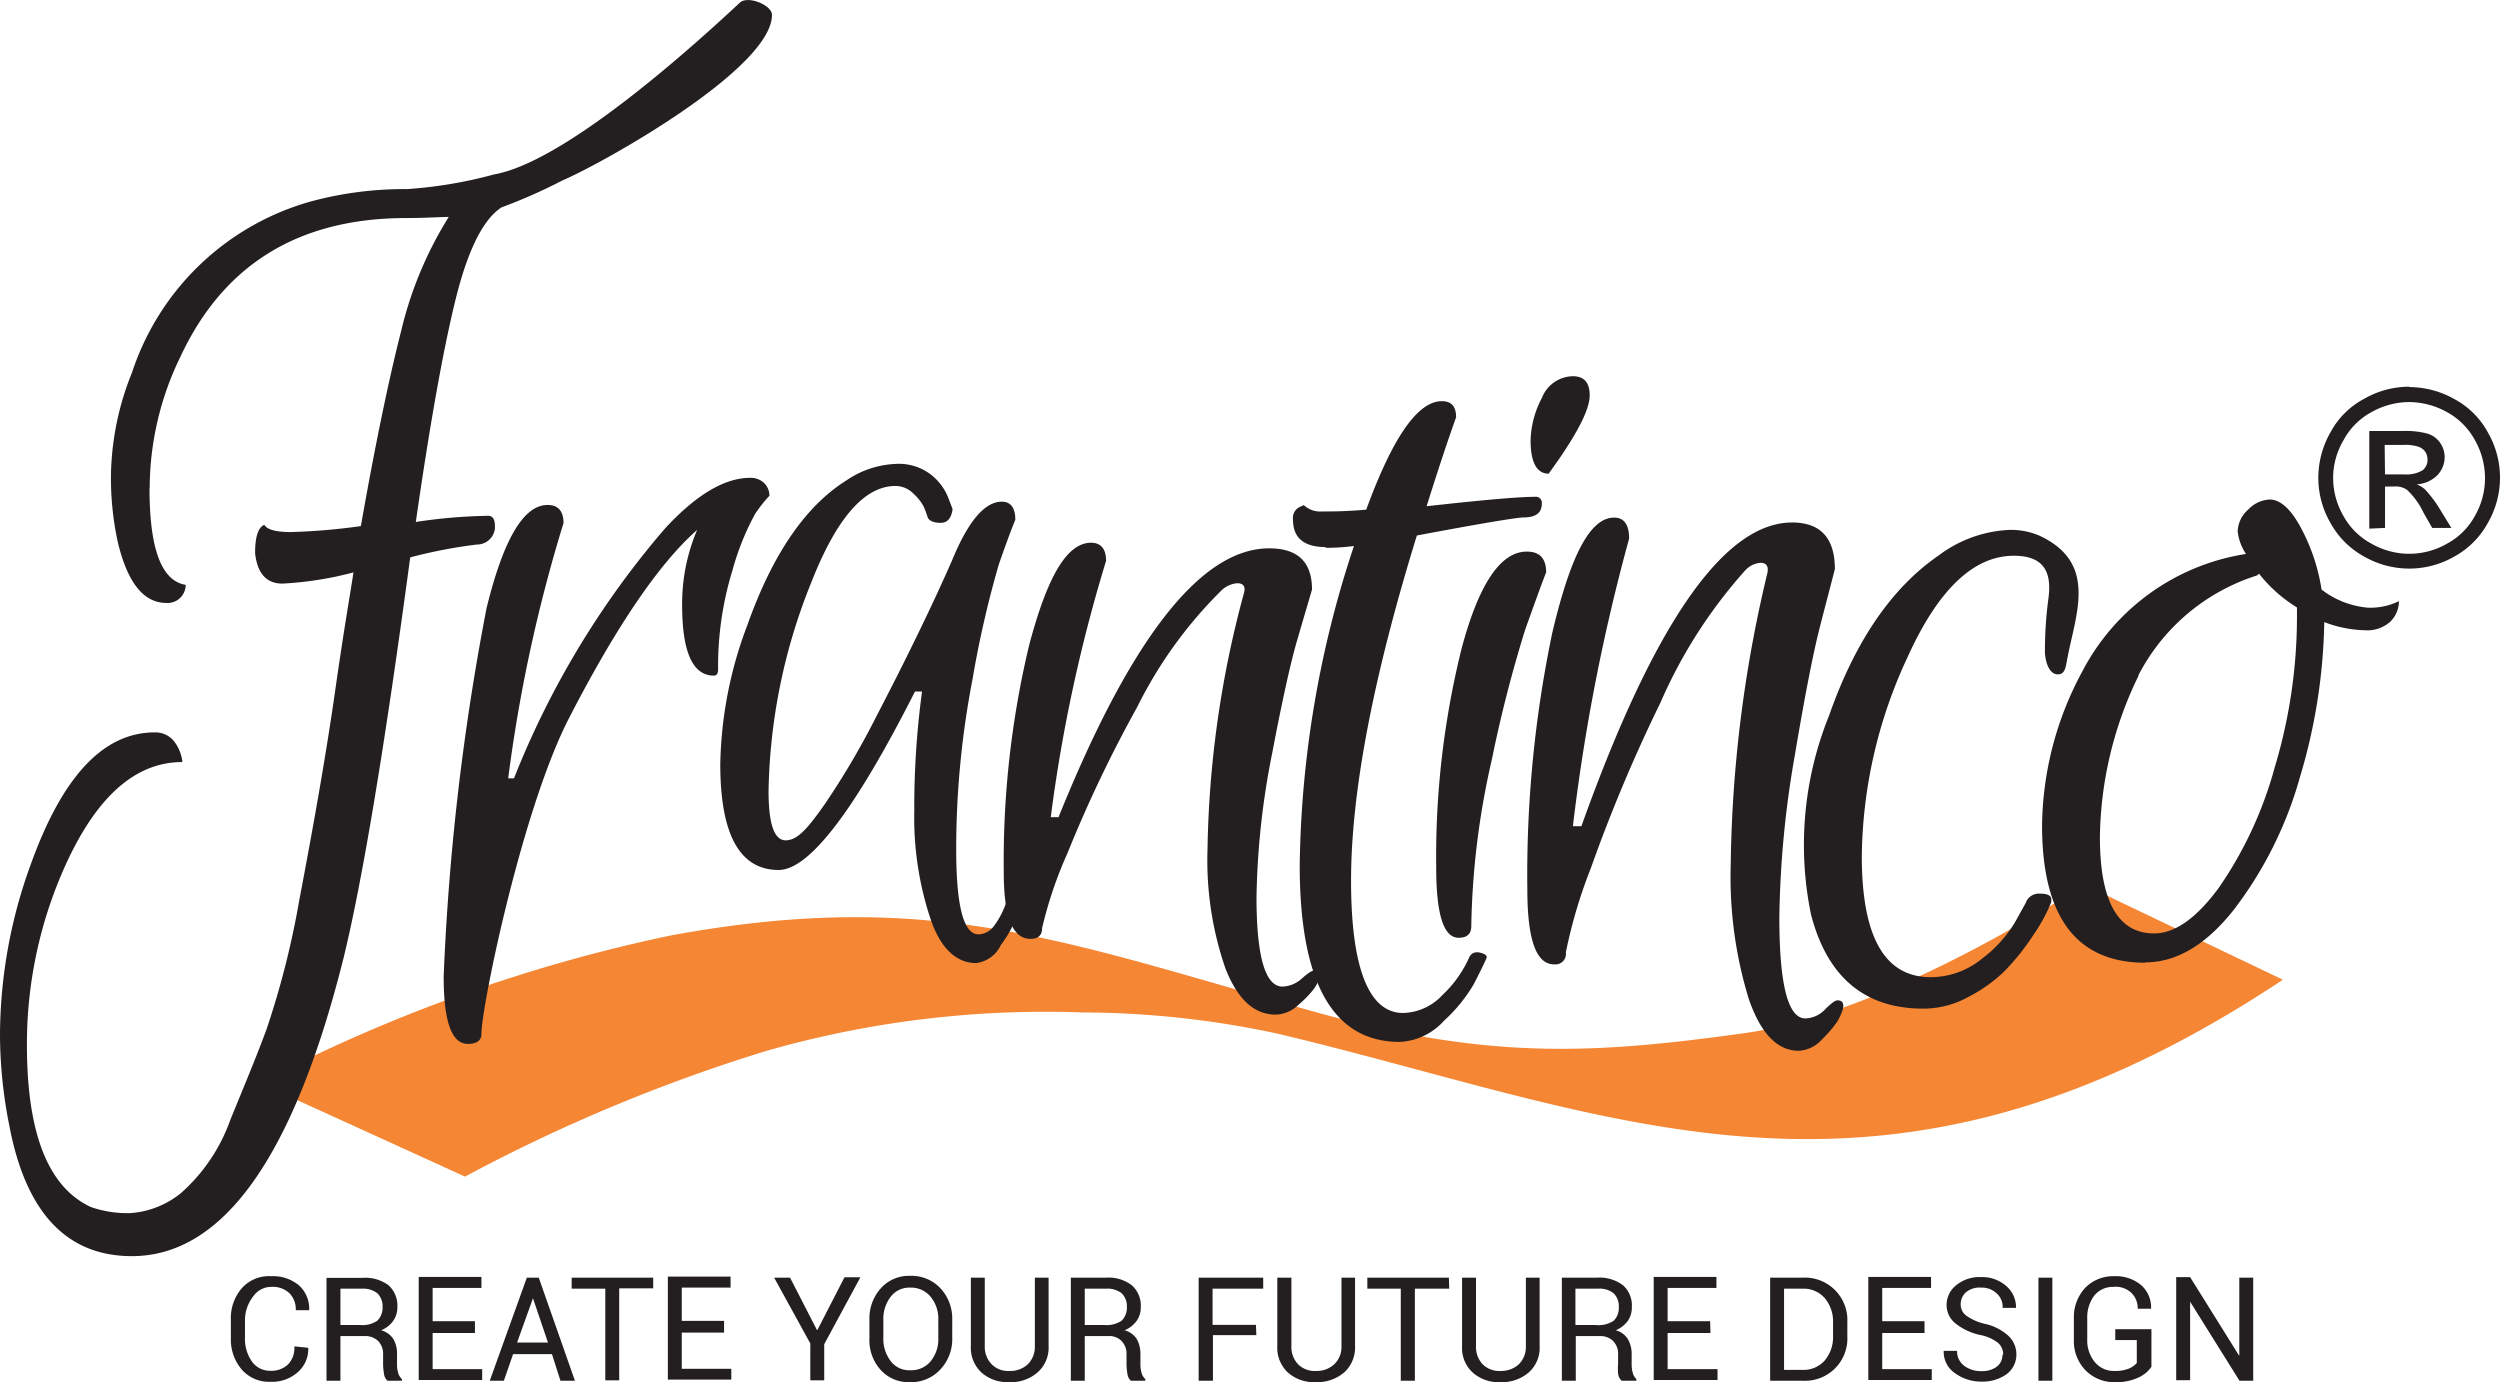 <svg xmlns="http://www.w3.org/2000/svg" viewBox="0 0 138.28 76.46"><g id="Layer_2" data-name="Layer 2"><g id="Layer_1-2" data-name="Layer 1"><path d="M14.36,59.9l11.36,5.18a93.09,93.09,0,0,1,16.66-6.95A56.07,56.07,0,0,1,59.85,56a51.76,51.76,0,0,1,10.89,1.19c18.82,4.49,33.27,11.79,55.53-3l-11-5.26S104.77,56,96.46,57.15s-14.12,1.51-23.91-1.23c-13.64-3.81-21-6.85-35.49-4.17a87.94,87.94,0,0,0-22.7,8.15Z" style="fill:#f58634;fill-rule:evenodd"/><path d="M8.27,27c0,3.34.65,5.13,2,5.35a1,1,0,0,1-1.07,1q-1.89,0-2.69-3.39a16.62,16.62,0,0,1-.37-3.82A15.73,15.73,0,0,1,7.3,20.61a14.54,14.54,0,0,1,9.94-9.48,19.81,19.81,0,0,1,5.27-.67,24.52,24.52,0,0,0,4.81-.81C31.43,8.93,38.93,2,40.92.15c.45-.42,1.78.14,1.78.67,0,3-9.48,8.27-11.61,9.17a29.41,29.41,0,0,1-3.35,1.48q-1.54,1-2.56,5.17T23,28.87a29.37,29.37,0,0,1,4-.34c.28,0,.41.24.37.75a1,1,0,0,1-1,.84,27.33,27.33,0,0,0-3.68.71Q20.58,46.52,19,53,14.87,69.47,7.3,69.48q-5.43,0-6.79-7.25a25.81,25.81,0,0,1-.51-5,27.73,27.73,0,0,1,1.72-9.47c1.74-4.82,4-7.25,6.84-7.25a1.34,1.34,0,0,1,1,.41,2.27,2.27,0,0,1,.53,1.23c-2.66,0-4.85,2-6.6,6a24,24,0,0,0-2,9.67c0,4.88,1.18,7.85,3.53,8.94a6.1,6.1,0,0,0,2.19.34A5,5,0,0,0,10,66a9.75,9.75,0,0,0,2.74-4.06c.82-2,1.49-3.61,2-5a47.72,47.72,0,0,0,1.81-7.13c.8-4.2,1.49-8.1,2-11.68s.9-5.74,1-6.47a19,19,0,0,1-3.93.62c-.88,0-1.39-.56-1.51-1.69q0-1.35.51-1.56c.15.26.64.4,1.46.4a35,35,0,0,0,3.88-.33q1.17-6.64,2.23-10.8A21.09,21.09,0,0,1,24.82,12c-.51,0-1.28.06-2.33.06q-8.92,0-12.5,7.65A16.66,16.66,0,0,0,8.28,27Z" style="fill:#231f20"/><path d="M39.49,37.37c-1.17,0-1.76-1.29-1.76-3.91a10.43,10.43,0,0,1,.83-4.15q-3.15,2.78-7.06,10.36c-2.6,5-4.87,16-4.87,17.51,0,.37-.25.56-.75.56-.9,0-1.34-1.24-1.34-3.73a136.34,136.34,0,0,1,2.37-20.36c.93-3.81,2.05-5.72,3.38-5.72.59,0,.88.35.88,1a84.36,84.36,0,0,0-3.06,14.12h.32a48.5,48.5,0,0,1,8.32-13.78c1.73-1.89,3.32-2.84,4.74-2.84a1.09,1.09,0,0,1,.77.28,1,1,0,0,1,.3.71,7.86,7.86,0,0,0-.79,1,14.43,14.43,0,0,0-1.26,3.14A18,18,0,0,0,39.72,37c0,.26-.08.37-.23.37Z" style="fill:#231f20"/><path d="M43.07,48.12q-3.23,0-3.23-5.86a22.69,22.69,0,0,1,1.5-7.69q2.08-5.87,5.48-8a5.2,5.2,0,0,1,2.72-.91,2.91,2.91,0,0,1,2,.63,3,3,0,0,1,.92,1.27l.23.6c-.07.51-.29.76-.66.76s-.67-.11-.73-.34a4.73,4.73,0,0,0-.22-.58,2.64,2.64,0,0,0-.55-.69,1.4,1.4,0,0,0-1-.43c-1.71,0-3.26,1.78-4.65,5.32a32.17,32.17,0,0,0-2.37,11.55c0,1.82.31,2.73.95,2.73s1.2-.64,2.11-1.93a42.83,42.83,0,0,0,2.86-4.84q2.6-5,4.22-8.69,1.34-3.27,2.76-3.27c.5,0,.75.34.75,1-.24.58-.54,1.4-.91,2.46a56.57,56.57,0,0,0-1.45,6.32A49.45,49.45,0,0,0,52.89,47q0,4.68,1.23,4.68a1.09,1.09,0,0,0,.87-.48,4.51,4.51,0,0,0,.71-1.43c.08-.33.26-.5.55-.5a.25.25,0,0,1,.23.13.59.59,0,0,1,0,.46,6.22,6.22,0,0,1-1.12,2.41,1.76,1.76,0,0,1-1.36,1c-1.11,0-2-.83-2.55-2.5a17.77,17.77,0,0,1-.88-5.91A47.77,47.77,0,0,1,51,38.25h-.39c-3.34,6.59-5.85,9.87-7.54,9.87Z" style="fill:#231f20"/><path d="M58.55,45.2q6-14.87,11.65-14.87c1.59,0,2.37.76,2.37,2.28-.21.72-.49,1.66-.83,2.83s-.81,3.25-1.38,6.26a43.5,43.5,0,0,0-.86,7.93c0,3.3.49,4.94,1.44,4.94A1.67,1.67,0,0,0,72,54.13q.51-.45.69-.45c.43,0,.43.34,0,1a6,6,0,0,1-.86.89,1.89,1.89,0,0,1-1.27.55c-1.19,0-2.1-.84-2.77-2.53a18.26,18.26,0,0,1-1-6.6,57.1,57.1,0,0,1,2-14.13c.13-.4,0-.6-.36-.6a1.45,1.45,0,0,0-.84.37,24.08,24.08,0,0,0-4.69,6.48,73,73,0,0,0-3.86,8.09,22.8,22.8,0,0,0-1.4,4.14c0,.39-.21.59-.64.59-1,0-1.48-1.23-1.48-3.68a51.43,51.43,0,0,1,1.41-12.59c1-3.76,2.08-5.64,3.42-5.64.55,0,.83.35.83,1A85.7,85.7,0,0,0,58.12,45.2Z" style="fill:#231f20"/><path d="M73.33,30.26c-1.21,0-1.81-.51-1.81-1.51A.67.67,0,0,1,72,28a.17.17,0,0,1,.13-.05,1.32,1.32,0,0,0,1,.34c.51,0,1.32,0,2.44-.1,1.46-4,2.85-6,4.18-6,.53,0,.79.29.79.89Q79.85,25,78.91,28c3.07-.34,5.06-.52,6-.52a.33.33,0,0,1,.37.38c0,.5-.32.76-1,.76-.34,0-2.31.32-5.91,1Q74.73,41.4,74.73,48.71c0,4.88,1,7.32,2.88,7.32a3.06,3.06,0,0,0,2.18-1,6.38,6.38,0,0,0,1.44-2c.13-.34.39-.44.79-.29.19.07.25.16.19.29-.19.41-.42.88-.7,1.42a8.6,8.6,0,0,1-1.63,2,3.51,3.51,0,0,1-2.45,1.18q-5.54,0-5.54-9.77a58,58,0,0,1,3-17.66,11.55,11.55,0,0,1-1.58.1Z" style="fill:#231f20"/><path d="M79.44,48a47.71,47.71,0,0,1,1.41-12.15q1.43-5.34,3.6-5.34c.72,0,1.07.38,1.07,1.15-.31.79-.69,1.86-1.16,3.17A72.93,72.93,0,0,0,82.52,42a44,44,0,0,0-1.14,9.22c0,.44-.23.65-.7.65-.83,0-1.24-1.29-1.24-3.87ZM85.66,26.2c-.65,0-1-.61-1-1.84A5.29,5.29,0,0,1,85.29,22,1.87,1.87,0,0,1,87,20.81c.62,0,.93.35.93,1.06s-.57,1.88-1.71,3.54Z" style="fill:#231f20"/><path d="M112.06,49.9a.78.78,0,0,1,.8-.47c.39,0,.6.11.6.31v.16a9.42,9.42,0,0,1-1,1.83,12.84,12.84,0,0,1-1.6,2,8.4,8.4,0,0,1-2,1.42,5.17,5.17,0,0,1-2.47.64q-4.87,0-6.22-5.21a19.09,19.09,0,0,1,1-11q2.17-6.19,6.08-8.87a7,7,0,0,1,3.9-1.4,4,4,0,0,1,1.66.32c3.31,1.55,1.95,4.42,1.5,7-.08.45-.17.67-.5.67s-.64-.39-.7-1.18a21.75,21.75,0,0,1,.19-3c.2-1.45-.22-2.38-1.91-2.38q-3.34,0-5.88,5.61a26.61,26.61,0,0,0-2.53,11c0,4.47,1.26,6.7,3.81,6.7a4.5,4.5,0,0,0,2.81-1A7.16,7.16,0,0,0,111.46,51l.6-1.08Z" style="fill:#231f20"/><path d="M118.66,53.25q-5.7,0-5.71-7.58a18.29,18.29,0,0,1,2.22-8.52,12.34,12.34,0,0,1,9.06-6.51,2.82,2.82,0,0,1-.46-1.25,1.67,1.67,0,0,1,.58-1.2,1.73,1.73,0,0,1,1.19-.56c.59,0,1.16.52,1.71,1.53a10.64,10.64,0,0,1,1.16,3.45,4.87,4.87,0,0,0,2.54,1,3.58,3.58,0,0,0,1.74-.36,1.6,1.6,0,0,1-.46,1.12,1.91,1.91,0,0,1-1.45.49,6.68,6.68,0,0,1-2.22-.45A31.49,31.49,0,0,1,127.21,43a21.65,21.65,0,0,1-3.63,7.29q-2.31,2.94-4.92,2.94Zm-.37-15.88a20.9,20.9,0,0,0-2.14,8.93c0,3.56,1,5.33,3,5.33q1.72,0,3.58-2.53a21.74,21.74,0,0,0,3.09-6.66,28.93,28.93,0,0,0,1.23-8.3V33.6a8,8,0,0,1-2.1-1.87l-.11.1a11.17,11.17,0,0,0-6.57,5.54Z" style="fill:#231f20"/><path d="M87.47,45.7q6-16.79,11.65-16.8c1.59,0,2.37.87,2.37,2.58-.21.82-.49,1.88-.83,3.2s-.81,3.67-1.38,7.07a55.43,55.43,0,0,0-.86,9c0,3.73.48,5.58,1.44,5.58a1.55,1.55,0,0,0,1.08-.49q.51-.51.69-.51.65,0,0,1.17a7,7,0,0,1-.86,1,1.83,1.83,0,0,1-1.28.62c-1.18,0-2.1-.95-2.76-2.86a23,23,0,0,1-1-7.45,72.44,72.44,0,0,1,2-16c.13-.45,0-.68-.36-.68a1.31,1.31,0,0,0-.84.42,27.28,27.28,0,0,0-4.69,7.32A87.38,87.38,0,0,0,88,48a27.62,27.62,0,0,0-1.39,4.68.58.58,0,0,1-.65.66c-1,0-1.48-1.38-1.48-4.16A65.37,65.37,0,0,1,85.86,35c1-4.24,2.08-6.37,3.42-6.37.55,0,.83.39.83,1.16A108,108,0,0,0,87,45.7Z" style="fill:#231f20"/><path d="M17.05,74.55v0a1.69,1.69,0,0,1-.57,1.34,2.15,2.15,0,0,1-1.53.54,2,2,0,0,1-1.58-.68,2.56,2.56,0,0,1-.6-1.74V73a2.52,2.52,0,0,1,.6-1.74A2,2,0,0,1,15,70.59a2.22,2.22,0,0,1,1.54.51,1.73,1.73,0,0,1,.56,1.37v0h-.74a1.27,1.27,0,0,0-.35-.94,1.34,1.34,0,0,0-1-.35,1.21,1.21,0,0,0-1,.52A2.14,2.14,0,0,0,13.55,73v1a2.17,2.17,0,0,0,.38,1.3,1.21,1.21,0,0,0,1,.52,1.34,1.34,0,0,0,1-.35,1.29,1.29,0,0,0,.35-1Zm1.78-.65v2.47h-.77V70.68h2a2.16,2.16,0,0,1,1.43.41,1.52,1.52,0,0,1,.49,1.21,1.31,1.31,0,0,1-.23.76,1.5,1.5,0,0,1-.67.52,1.15,1.15,0,0,1,.68.49,1.6,1.6,0,0,1,.2.85v.53a1.75,1.75,0,0,0,.06.48.73.73,0,0,0,.21.35v.09h-.8a.6.6,0,0,1-.19-.39,3.07,3.07,0,0,1-.05-.53v-.52a1,1,0,0,0-.27-.75,1,1,0,0,0-.72-.28Zm0-.61h1.1a1.45,1.45,0,0,0,.94-.24,1,1,0,0,0,.29-.76,1,1,0,0,0-.28-.75,1.27,1.27,0,0,0-.87-.26H18.83v2Zm7.44.44H23.93v2h2.74v.6H23.16v-5.7h3.47v.61h-2.7v1.84h2.34v.61Zm4.26,1.17H28.38l-.51,1.47h-.78l2.05-5.7h.66l2,5.7H31Zm-1.93-.64h1.71l-.83-2.45h0Zm7.53-3H34.25v5.09h-.77V71.28H31.62v-.61h4.51v.61Zm3.92,2.45H37.71v2h2.74v.6H36.94v-5.7h3.47v.61h-2.7v1.84h2.34v.61Zm5.17-.16,1.49-2.9h.88l-2,3.7v2h-.77V74.31l-2-3.64h.88l1.49,2.9Zm7.45.46A2.43,2.43,0,0,1,52,75.76a2.19,2.19,0,0,1-1.68.69,2.07,2.07,0,0,1-1.62-.69A2.46,2.46,0,0,1,48.09,74V73a2.48,2.48,0,0,1,.63-1.74,2.07,2.07,0,0,1,1.62-.69,2.19,2.19,0,0,1,1.68.69A2.45,2.45,0,0,1,52.67,73Zm-.77-1a1.92,1.92,0,0,0-.43-1.29,1.41,1.41,0,0,0-1.13-.5,1.3,1.3,0,0,0-1.07.5A2,2,0,0,0,48.86,73v1a2,2,0,0,0,.41,1.29,1.27,1.27,0,0,0,1.07.5,1.39,1.39,0,0,0,1.14-.5A1.93,1.93,0,0,0,51.9,74ZM58,70.67v3.79a1.82,1.82,0,0,1-.62,1.46,2.26,2.26,0,0,1-1.57.53,2.17,2.17,0,0,1-1.52-.53,1.87,1.87,0,0,1-.59-1.46V70.67h.77v3.79a1.38,1.38,0,0,0,.38,1,1.28,1.28,0,0,0,1,.37,1.41,1.41,0,0,0,1-.37,1.35,1.35,0,0,0,.39-1V70.67Zm2,3.23v2.47h-.77v-5.7h1.95a2.11,2.11,0,0,1,1.42.42,1.5,1.5,0,0,1,.5,1.21,1.31,1.31,0,0,1-.23.76,1.55,1.55,0,0,1-.67.52,1.15,1.15,0,0,1,.68.49,1.7,1.7,0,0,1,.2.85v.53a1.75,1.75,0,0,0,.06.48.73.73,0,0,0,.21.35v.09h-.8a.6.6,0,0,1-.19-.39,3.07,3.07,0,0,1-.05-.53v-.52a1,1,0,0,0-.27-.75.94.94,0,0,0-.72-.28Zm0-.61h1.1a1.47,1.47,0,0,0,.94-.24,1,1,0,0,0,.29-.76,1,1,0,0,0-.28-.75,1.27,1.27,0,0,0-.87-.26H60v2Zm9.49.56h-2.4v2.52H66.3v-5.7h3.57v.61h-2.8v2h2.4Zm5.46-3.18v3.79a1.85,1.85,0,0,1-.61,1.46,2.31,2.31,0,0,1-1.58.53,2.17,2.17,0,0,1-1.52-.53,1.87,1.87,0,0,1-.59-1.46V70.67h.78v3.79a1.38,1.38,0,0,0,.37,1,1.3,1.3,0,0,0,1,.37,1.41,1.41,0,0,0,1-.37,1.32,1.32,0,0,0,.4-1V70.67Zm5.21.61H78.26v5.09h-.78V71.28H75.63v-.61h4.51Zm5-.61v3.79a1.82,1.82,0,0,1-.61,1.46,2.28,2.28,0,0,1-1.57.53,2.15,2.15,0,0,1-1.52-.53,1.84,1.84,0,0,1-.59-1.46V70.67h.77v3.79a1.38,1.38,0,0,0,.37,1,1.3,1.3,0,0,0,1,.37,1.44,1.44,0,0,0,1-.37,1.35,1.35,0,0,0,.39-1V70.67Zm2,3.23v2.47h-.77v-5.7h1.95a2.14,2.14,0,0,1,1.43.42,1.49,1.49,0,0,1,.49,1.21,1.31,1.31,0,0,1-.22.76,1.62,1.62,0,0,1-.67.52,1.12,1.12,0,0,1,.67.49,1.6,1.6,0,0,1,.21.85v.53a1.75,1.75,0,0,0,.06.48.72.72,0,0,0,.2.35v.09H89.7a.61.61,0,0,1-.2-.39,3.08,3.08,0,0,1,0-.53v-.52a1,1,0,0,0-.27-.75,1,1,0,0,0-.73-.28Zm0-.61h1.1a1.51,1.51,0,0,0,1-.24,1,1,0,0,0,.28-.76,1,1,0,0,0-.28-.75,1.24,1.24,0,0,0-.87-.26H87.14v2Zm7.45.44H92.24v2H95v.6H91.47v-5.7h3.47v.61h-2.7v1.84h2.35Zm3.3,2.64v-5.7h1.79a2.35,2.35,0,0,1,2.48,2.46v.78a2.34,2.34,0,0,1-2.48,2.46Zm.77-5.09v4.49h1a1.56,1.56,0,0,0,1.25-.52,2,2,0,0,0,.46-1.34v-.78a2,2,0,0,0-.46-1.33,1.56,1.56,0,0,0-1.25-.52Zm7.77,2.45h-2.34v2h2.74v.6h-3.51v-5.7h3.47v.61h-2.7v1.84h2.34Zm4.35,1.2a.86.86,0,0,0-.28-.65,2.31,2.31,0,0,0-1-.44,3.32,3.32,0,0,1-1.36-.64,1.3,1.3,0,0,1-.49-1,1.38,1.38,0,0,1,.53-1.11,2,2,0,0,1,1.36-.45,2,2,0,0,1,1.43.51,1.54,1.54,0,0,1,.52,1.19v0h-.74a1,1,0,0,0-.34-.81,1.2,1.2,0,0,0-.86-.31,1.17,1.17,0,0,0-.83.26.88.88,0,0,0-.29.68.77.77,0,0,0,.32.62,2.9,2.9,0,0,0,1,.44,2.83,2.83,0,0,1,1.31.66,1.4,1.4,0,0,1,.45,1.07A1.34,1.34,0,0,1,111,76a2.29,2.29,0,0,1-1.41.42,2.45,2.45,0,0,1-1.46-.47,1.42,1.42,0,0,1-.62-1.23v0h.74a1,1,0,0,0,.4.83,1.53,1.53,0,0,0,.93.29,1.39,1.39,0,0,0,.86-.24.82.82,0,0,0,.32-.67Zm2.72,1.44h-.77v-5.7h.77ZM119,75.6a1.73,1.73,0,0,1-.71.59,2.86,2.86,0,0,1-1.3.26,2.21,2.21,0,0,1-1.63-.65,2.32,2.32,0,0,1-.65-1.69V72.93a2.38,2.38,0,0,1,.62-1.69,2.15,2.15,0,0,1,1.61-.65,2.17,2.17,0,0,1,1.5.5,1.64,1.64,0,0,1,.54,1.3v0h-.74a1.18,1.18,0,0,0-.34-.87,1.26,1.26,0,0,0-1-.34,1.32,1.32,0,0,0-1.06.48,2,2,0,0,0-.39,1.25v1.18a1.87,1.87,0,0,0,.42,1.25,1.35,1.35,0,0,0,1.08.49,2,2,0,0,0,.8-.13,1.18,1.18,0,0,0,.44-.31V74.12H117v-.6H119V75.6Zm5.64.77h-.77L121.14,72h0v4.34h-.77v-5.7h.77L123.86,75h0V70.67h.77v5.7Z" style="fill:#231f20"/><path d="M133.26,21.41a5.1,5.1,0,0,1,2.47.65,4.55,4.55,0,0,1,1.88,1.86,5,5,0,0,1,0,5,4.66,4.66,0,0,1-1.85,1.86,5,5,0,0,1-5,0,4.69,4.69,0,0,1-1.86-1.86,5,5,0,0,1-.67-2.5,5.1,5.1,0,0,1,.68-2.52,4.52,4.52,0,0,1,1.89-1.86,5,5,0,0,1,2.47-.65Zm0,.83a4.26,4.26,0,0,0-2.06.54,3.81,3.81,0,0,0-1.57,1.56,4.11,4.11,0,0,0-.58,2.1,4.19,4.19,0,0,0,.56,2.08,3.82,3.82,0,0,0,1.56,1.55,4.18,4.18,0,0,0,4.18,0,3.79,3.79,0,0,0,1.55-1.55,4.18,4.18,0,0,0,.55-2.08,4.29,4.29,0,0,0-.56-2.1,3.87,3.87,0,0,0-1.57-1.56A4.34,4.34,0,0,0,133.26,22.24Zm-2.21,7v-5.4h1.85a4.58,4.58,0,0,1,1.39.15,1.32,1.32,0,0,1,.69.52,1.41,1.41,0,0,1,.24.79,1.46,1.46,0,0,1-.42,1,1.76,1.76,0,0,1-1.13.49,1.44,1.44,0,0,1,.46.28,6.57,6.57,0,0,1,.81,1.07l.65,1.06h-1.06l-.48-.84a4.07,4.07,0,0,0-.92-1.27,1.07,1.07,0,0,0-.69-.18h-.52v2.29Zm.87-3H133a1.73,1.73,0,0,0,1-.23.72.72,0,0,0,.27-.59.78.78,0,0,0-.13-.44.75.75,0,0,0-.37-.27,2.44,2.44,0,0,0-.87-.1h-1Z" style="fill:#231f20"/></g></g></svg>